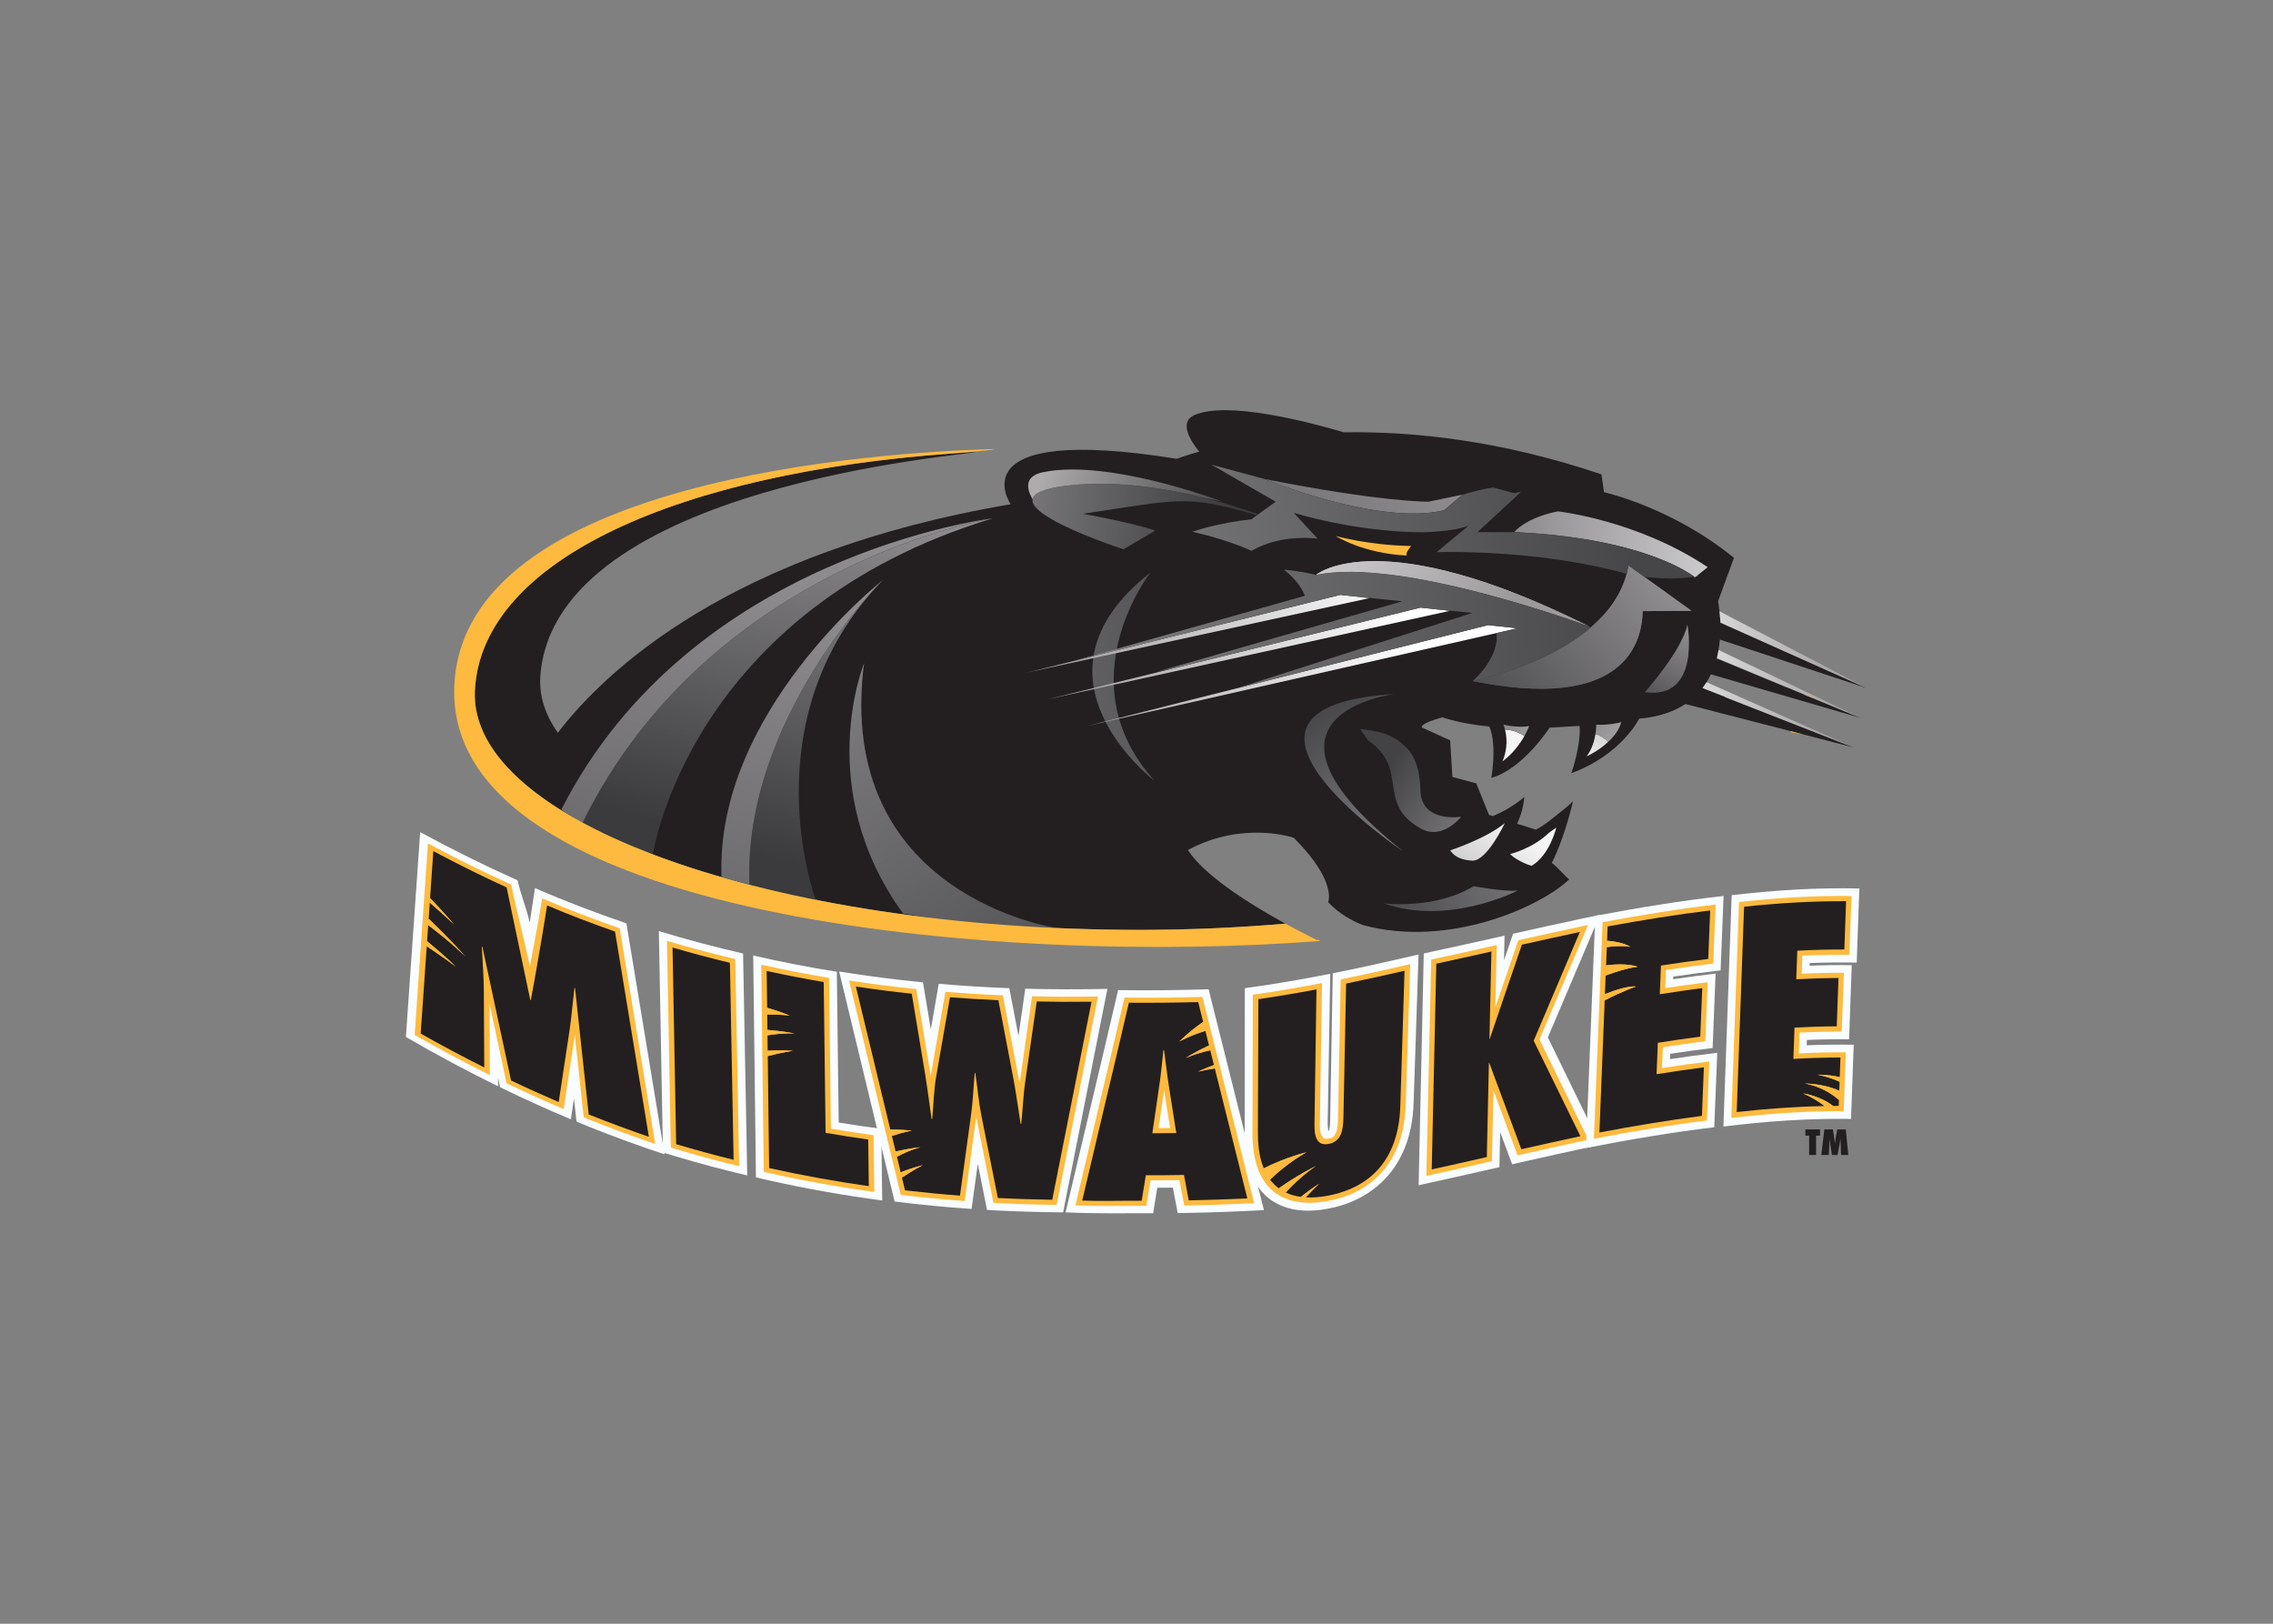<?xml version="1.0" encoding="UTF-8"?> <svg xmlns="http://www.w3.org/2000/svg" xmlns:xlink="http://www.w3.org/1999/xlink" clip-rule="evenodd" fill-rule="evenodd" stroke-linejoin="round" stroke-miterlimit="1.414" viewBox="0 0 560 400"><rect x="0" y="0" width="560" height="400" fill="#808080" stroke="none"/><linearGradient id="a"><stop offset="0" stop-color="#8d8b8d"></stop><stop offset="1" stop-color="#3b3b3d"></stop></linearGradient><linearGradient id="b" gradientTransform="matrix(297.781 -29.593 -29.593 -297.781 43.862 95.514)" gradientUnits="userSpaceOnUse" x1="0" x2="1" xlink:href="#a" y1="0" y2="0"></linearGradient><linearGradient id="c" gradientTransform="matrix(-110.932 65.78 65.78 110.932 376.496 27.072)" gradientUnits="userSpaceOnUse" x1="0" x2="1" xlink:href="#a" y1="0" y2="0"></linearGradient><linearGradient id="d"><stop offset="0" stop-color="#d7d6d7"></stop><stop offset="1" stop-color="#9c999b"></stop></linearGradient><linearGradient id="e" gradientTransform="matrix(80.972 66.095 66.095 -80.972 248.232 19.73)" gradientUnits="userSpaceOnUse" x1="0" x2="1" xlink:href="#d" y1="0" y2="0"></linearGradient><linearGradient id="f" gradientTransform="matrix(-14.272 25.399 25.399 14.272 348.59 60.665)" gradientUnits="userSpaceOnUse" x1="0" x2="1" xlink:href="#a" y1="0" y2="0"></linearGradient><linearGradient id="g" gradientTransform="matrix(-45.522 -32.691 -32.691 45.522 314.193 130.562)" gradientUnits="userSpaceOnUse" x1="0" x2="1" y1="0" y2="0"><stop offset="0" stop-color="#b2b0b1"></stop><stop offset="1" stop-color="#434244"></stop></linearGradient><linearGradient id="h"><stop offset="0" stop-color="#f5f5f6"></stop><stop offset=".6" stop-color="#6f6d6f"></stop><stop offset="1" stop-color="#363538"></stop></linearGradient><linearGradient id="i" gradientTransform="matrix(-64.962 81.59 81.59 64.962 309.189 118.996)" gradientUnits="userSpaceOnUse" x1="0" x2="1" xlink:href="#h" y1="0" y2="0"></linearGradient><linearGradient id="j" gradientTransform="matrix(-64.393 79.735 79.735 64.393 298.315 110.242)" gradientUnits="userSpaceOnUse" x1="0" x2="1" xlink:href="#h" y1="0" y2="0"></linearGradient><linearGradient id="k" gradientTransform="matrix(-32.591 -60.166 -60.166 32.591 277.454 133.162)" gradientUnits="userSpaceOnUse" x1="0" x2="1" xlink:href="#a" y1="0" y2="0"></linearGradient><linearGradient id="l" gradientTransform="matrix(38.765 0 0 -38.765 358.904 75.504)" gradientUnits="userSpaceOnUse" x1="0" x2="1" xlink:href="#d" y1="0" y2="0"></linearGradient><linearGradient id="m" gradientTransform="matrix(39.02 0 0 -39.02 355.972 83.571)" gradientUnits="userSpaceOnUse" x1="0" x2="1" xlink:href="#d" y1="0" y2="0"></linearGradient><linearGradient id="n" gradientTransform="matrix(-26.281 95.585 95.585 26.281 129.532 28.109)" gradientUnits="userSpaceOnUse" x1="0" x2="1" xlink:href="#a" y1="0" y2="0"></linearGradient><linearGradient id="o" gradientTransform="matrix(93.65 166.773 166.773 -93.65 111.537 36.666)" gradientUnits="userSpaceOnUse" x1="0" x2="1" xlink:href="#a" y1="0" y2="0"></linearGradient><linearGradient id="p" gradientTransform="matrix(-27.625 95.718 95.718 27.625 119.716 23.708)" gradientUnits="userSpaceOnUse" x1="0" x2="1" xlink:href="#a" y1="0" y2="0"></linearGradient><linearGradient id="q" gradientTransform="matrix(-73.718 206.726 206.726 73.718 110.437 48.633)" gradientUnits="userSpaceOnUse" x1="0" x2="1" xlink:href="#a" y1="0" y2="0"></linearGradient><linearGradient id="r" gradientTransform="matrix(-83.124 -10.877 -10.877 83.124 365.504 41.792)" gradientUnits="userSpaceOnUse" x1="0" x2="1" y1="0" y2="0"><stop offset="0" stop-color="#d7d6d7"></stop><stop offset="1" stop-color="#767376"></stop></linearGradient><linearGradient id="s" gradientTransform="matrix(54.469 30.135 30.135 -54.469 245.3 28.617)" gradientUnits="userSpaceOnUse" x1="0" x2="1" xlink:href="#d" y1="0" y2="0"></linearGradient><linearGradient id="t"><stop offset="0" stop-color="#dfdede"></stop><stop offset="1" stop-color="#464547"></stop></linearGradient><linearGradient id="u" gradientTransform="matrix(474.841 -40.788 -40.788 -474.841 -123.128 75.996)" gradientUnits="userSpaceOnUse" x1="0" x2="1" xlink:href="#t" y1="0" y2="0"></linearGradient><linearGradient id="v" gradientTransform="matrix(75.075 8.736 8.736 -75.075 150.042 24.2)" gradientUnits="userSpaceOnUse" x1="0" x2="1" xlink:href="#a" y1="0" y2="0"></linearGradient><linearGradient id="w" gradientTransform="matrix(57.416 13.523 13.523 -57.416 174.225 15.648)" gradientUnits="userSpaceOnUse" x1="0" x2="1" y1="0" y2="0"><stop offset="0" stop-color="#adabac"></stop><stop offset="1" stop-color="#3b3b3d"></stop></linearGradient><linearGradient id="x" gradientTransform="matrix(190.441 -36.088 -36.088 -190.441 80.834 93.586)" gradientUnits="userSpaceOnUse" x1="0" x2="1" xlink:href="#a" y1="0" y2="0"></linearGradient><linearGradient id="y" gradientTransform="matrix(-73.876 16.991 16.991 73.876 327.147 124.541)" gradientUnits="userSpaceOnUse" x1="0" x2="1" xlink:href="#a" y1="0" y2="0"></linearGradient><linearGradient id="z" gradientTransform="matrix(-194.851 -10.314 -10.314 194.851 289.277 25.767)" gradientUnits="userSpaceOnUse" x1="0" x2="1" xlink:href="#a" y1="0" y2="0"></linearGradient><linearGradient id="A" gradientTransform="matrix(-70.93 206.664 206.664 70.93 120.592 54.497)" gradientUnits="userSpaceOnUse" x1="0" x2="1" xlink:href="#a" y1="0" y2="0"></linearGradient><linearGradient id="B"><stop offset="0" stop-color="#fff"></stop><stop offset="1" stop-color="#9c999b"></stop></linearGradient><linearGradient id="C" gradientTransform="matrix(-97.766 24.3 24.3 97.766 270.216 47.656)" gradientUnits="userSpaceOnUse" x1="0" x2="1" xlink:href="#B" y1="0" y2="0"></linearGradient><linearGradient id="D" gradientTransform="matrix(-97.717 24.289 24.289 97.717 272.663 55.475)" gradientUnits="userSpaceOnUse" x1="0" x2="1" xlink:href="#B" y1="0" y2="0"></linearGradient><linearGradient id="E" gradientTransform="matrix(-97.624 24.265 24.265 97.624 274.617 65.731)" gradientUnits="userSpaceOnUse" x1="0" x2="1" xlink:href="#B" y1="0" y2="0"></linearGradient><linearGradient id="F" gradientTransform="matrix(28.502 -67.032 -67.032 -28.502 303.443 89.184)" gradientUnits="userSpaceOnUse" x1="0" x2="1" xlink:href="#h" y1="0" y2="0"></linearGradient><linearGradient id="G" gradientTransform="matrix(-57.179 -36.66 -36.66 57.179 328.368 103.969)" gradientUnits="userSpaceOnUse" x1="0" x2="1" xlink:href="#h" y1="0" y2="0"></linearGradient><linearGradient id="H" gradientTransform="matrix(-70.04 -56.197 -56.197 70.04 357.193 110.81)" gradientUnits="userSpaceOnUse" x1="0" x2="1" xlink:href="#h" y1="0" y2="0"></linearGradient><linearGradient id="I" gradientTransform="matrix(28.622 -67.316 -67.316 -28.622 322.745 98.472)" gradientUnits="userSpaceOnUse" x1="0" x2="1" xlink:href="#h" y1="0" y2="0"></linearGradient><linearGradient id="J" gradientTransform="matrix(3.207 -.277 -.277 -3.207 351.821 46.678)" gradientUnits="userSpaceOnUse" x1="0" x2="1" xlink:href="#t" y1="0" y2="0"></linearGradient><linearGradient id="K" gradientTransform="matrix(-56.809 48.075 48.075 56.809 339.391 44.848)" gradientUnits="userSpaceOnUse" x1="0" x2="1" xlink:href="#a" y1="0" y2="0"></linearGradient><linearGradient id="L" gradientTransform="matrix(414.22 -35.257 -35.257 -414.22 -78.176 61.886)" gradientUnits="userSpaceOnUse" x1="0" x2="1" xlink:href="#t" y1="0" y2="0"></linearGradient><linearGradient id="M" gradientTransform="matrix(415.519 -32.112 -32.112 -415.519 -78.176 83.066)" gradientUnits="userSpaceOnUse" x1="0" x2="1" xlink:href="#t" y1="0" y2="0"></linearGradient><linearGradient id="N" gradientTransform="matrix(39.432 0 0 -39.432 358.171 65.731)" gradientUnits="userSpaceOnUse" x1="0" x2="1" xlink:href="#d" y1="0" y2="0"></linearGradient><g transform="matrix(.903 0 0 .903 99.677 100.592)"><path d="m378.271 88.09 17.035 4.404-35.002-13.707v-.069l-6.169-2.424c.915-1.188 1.666-2.441 2.282-3.73l40.866 11.907-15.322-6.316.006-.055-4.988-2.072v.071l-19.013-7.843c.47-1.758.743-3.511.891-5.175l40.06 13.237-39.88-17.842-.273-3.103c-.188-1.682-.407-2.712-.407-2.712l4.339-11.877c-17.082-13.909-35.448-17.895-35.448-17.895l-.702-4.871c-27.301-9.249-51.296-11.782-70.277-11.478-9.937-2.932-31.884-8.614-40.773-4.707-4.268 1.87-1.179 6.903 1.299 9.992-3.971 1.102-6.099 1.94-6.099 1.94-60.481-9.681-45.336 12.399-45.336 12.399-76.672 13.018-110.713 45.595-123.551 62.341-3.479-4.934-5.168-10.133-4.769-15.533 3.909-52.149 117.569-60.225 118.835-61.076-77.282 4.355-134.736 28.066-136.691 65-1.917 36.064 81.191 65.39 181.342 65.39 13.689 0 27.002-.603 39.8-1.704-18.802-10.296-24.462-16.832-26.621-20.076 15.044-8.147 28.881-3.355 28.881-3.355 4.745 4.738 7.194 8.483 8.435 11.282 1.877 4.222.971 6.27.971 6.27 2.79 3.065 6.325 5.019 9.39 6.238 23.852 6.505 49.105-5.332 56.43-12.508-.297.288-3.415-3.572-4.823-4.401 1.884-3.668 4.253-10.164 5.794-16.881 0 0-1.142 1.243-3.059 2.691-2.039 1.556-4.073 3.51-7.052 5.097l-5.119-1.611c1.008-2.258 1.751-4.729 1.93-7.294 0 0-3.3 3.01-8.536 5.199l-1.095-.336-3.457-8.592-6.527-1.751-.594-9.968-7.701-3.52c-.603-1.172 5.629-2.774 5.629-2.774 5.199 1.843 12.743 2.508 12.743 2.508 2.189 4.964.547 14.02.547 14.02 8.701-2.465 15.895-13.698 15.895-13.698l8.193-.486c.445 5.168-2.236 12.894-2.236 12.894 13.636-5.02 18.513-14.879 18.513-14.879 5.379-.461 9.477-1.93 12.595-3.987l23.416 6.028z" fill="#231f20" fill-rule="nonzero"></path><path d="m338.42 77.419c15.371 2.166 11.579-18.418 11.579-18.418-1.438 7.083-11.579 18.418-11.579 18.418z" fill="url(#b)"></path><path d="m291.395 74.394c40.709 8.216 46.198-9.631 46.4-19.07l13.324-.084-17.193-12.368c-4.034 24.189-42.531 31.522-42.531 31.522z" fill="url(#c)"></path><path d="m248.654 45.451c23.385-5.042 74.441 14.013 74.496 14.033-28.417-14.206-46.931-17.794-58.4-17.794-11.743 0-16.096 3.761-16.096 3.761z" fill="url(#e)"></path><path d="m338.42 77.419c15.371 2.166 11.579-18.418 11.579-18.418-1.438 7.083-11.579 18.418-11.579 18.418z" fill="url(#f)"></path><path d="m262.906 90.632c11.414 7.81 1.931 17.122 14.432 24.048 5.855 3.238 10.937-3.267 10.937-3.267s-10.977 1.822-11.132-7.311c-.164-9.155-4.067-11.71-4.067-11.71-3.244-3.557-7.568-4.41-12.39-4.911z" fill="url(#g)"></path><path d="m307.482 124.812h.003c4.897-2.892 6.668-10.13 6.73-10.411h-.002l-1.888 1.296c-4.528 4.432-10.711 5.902-10.711 5.902 2.108 2.085 5.755 3.177 5.868 3.213z" fill="url(#i)"></path><path d="m285.305 120.568s1.195 2.651 6.05 2.821c3.95.149 8.812-10.21 8.812-10.21-5.255 4.293-14.862 7.389-14.862 7.389z" fill="url(#j)"></path><path d="m272.416 120.832c-46.972-37.385-2.38-42.896-2.38-42.896-56.342 3.528 1.985 42.628 2.38 42.896z" fill="url(#k)"></path><path d="m358.913 57.13.117 1.346-.117-1.352z" fill="#fdba3e" fill-rule="nonzero"></path><path d="m358.084 68.147 39.193 16.324-38.757-18.545z" fill="url(#l)"></path><path d="m354.135 76.294 6.169 2.415v.071l35 13.705-15.706-6.959-1.148-.507-23.212-10.305z" fill="url(#m)"></path><path d="m354.824 75.332-.384.547z" fill="#fdba3e" fill-rule="nonzero"></path><path d="m112.212 134.195h.007s-18.514-49.201 18.155-87.259c0 0-38.145 38.021-36.27 83.146 10.059 2.67 17.867 4.069 18.108 4.113z" fill="url(#n)"></path><path d="m136.018 137.83c16.878 2.861 31.412 3.869 41.56 3.863 0 0-60.371-8.883-52.209-72.185 0 0-14.072 34.337 10.649 68.322z" fill="url(#o)"></path><path d="m48.573 113.031c8.92 4.871 19.192 8.499 19.192 8.499s9.961-66.447 92.708-91.519c0 0-77.275 12.595-111.9 83.02z" fill="url(#p)"></path><path d="m42.762 109.465c6.513 5.106 23.923 11.806 23.923 11.806l.025-.133c-2.839-1.047-10.93-4.158-18.137-8.107 34.605-70.385 111.81-83.004 111.898-83.02-.097.012-82.319 9.853-117.709 79.454z" fill="url(#q)"></path><path d="m302.762 33.77c36.691 1.673 49.3 12.337 49.3 12.337l3.473-2.774c-19.271-12.901-40.905-15.23-40.905-15.23-9.038 1.844-11.868 5.667-11.868 5.667z" fill="url(#r)"></path><path d="m273.491 40.159c-.712-.439 1.141-2.613 1.141-2.613-11.475-.148-20.623-2.728-20.623-2.728s7.521 4.809 19.482 5.341z" fill="#fdba3e" fill-rule="nonzero"></path><path d="m248.654 45.451c23.383-5.039 74.426 14.006 74.496 14.033-28.417-14.206-46.931-17.794-58.4-17.794-11.743 0-16.096 3.761-16.096 3.761z" fill="url(#s)"></path><path d="m252.227 43.59c1.36-.499 3.149-1 5.416-1.368-1.853.266-3.696.712-5.416 1.368z" fill="url(#u)"></path><path d="m189.689 20.591h-.137-.136-.137c-2.777.013-5.572.152-8.339.483-27.082 3.12 11.118 16.042 15.198 17.381l8.687-5.115c-7.184-2.385-19.803-4.565-19.803-4.565 26.401-3.947 28.169-5.255 47.135.281l.625-.164s-21.186-8.301-43.093-8.301z" fill="url(#v)"></path><path d="m174.2 17.415c-5.416 1.125-4.352 4.824-2.867 7.388.281-1.617 3-2.971 9.607-3.729 13.299-1.547 27.34.859 37.457 3.392 1.516.306 3.069.619 4.69.971-.295-.106-23.075-8.74-40.864-8.749-2.839 0-5.552.228-8.023.727z" fill="url(#w)"></path><path d="m204.575 101.569c-24.314-27.082-1.095-56.752-1.095-56.752-36.252 28.396 1.095 56.752 1.095 56.752z" fill="url(#x)"></path><path d="m267.175 135.046c17.614 6.279 36.573-3.501 36.573-3.501-3.495.39-12.056-1.173-12.056-1.173-10.899 6.474-24.517 4.674-24.517 4.674z" fill="url(#y)"></path><path d="m283.585 27.822 5.058-4.284-9.335 1.937s-13.017.102-44.742-6.214c.071.028 31.144 12.831 49.019 8.561z" fill="url(#z)"></path><path d="m248.998 144.89.133.282c-3.223-1.611-6.146-3.143-8.812-4.59-12.807 1.095-26.113 1.696-39.802 1.696-100.142 0-183.25-29.325-181.333-65.382 1.906-35.932 56.359-59.349 130.492-64.61 4.331-.405 10.851-.828 11.249-1.181-31.943.876-144.939 8.202-147.354 64.601-2.706 63.46 149.404 76.447 236.302 69.59z" fill="#fdba3e" fill-rule="nonzero"></path><path d="m86.473 127.886c2.496.718 5.036 1.414 7.631 2.078-1.807-45.078 36.27-83.028 36.27-83.028s-45.667 35.893-43.901 80.95z" fill="url(#A)"></path><path d="m169.73 72.103 93.582-20.342-8.02-.869z" fill="url(#C)"></path><path d="m175.43 79.381 109.773-24.141-8.022-.875z" fill="url(#D)"></path><path d="m186.179 86.661 117.452-26.661-8.03-.859z" fill="url(#E)"></path><path d="m299.544 96.299c.109-.073 3.433-2.325 5.979-6.895-2.096-1.469-4.261-1.735-5.294-1.766.445 1.742.884 4.993-.685 8.661z" fill="url(#F)"></path><path d="m299.799 86.302v.002c.013.029.219.508.43 1.334 1.033.031 3.198.297 5.294 1.766.468-.851.913-1.766 1.312-2.759 0 0-2.344.656-7.036-.343z" fill="url(#G)"></path><path d="m331.971 85.637v-.007l-.002-.002c-.167.047-3.282.844-6.861.674 0 0 .03 1.055-.189 2.533.829.281 2.314.937 3.47 2.156 1.55-1.445 2.964-3.244 3.582-5.354z" fill="url(#H)"></path><path d="m322.51 94.947h.002c.096-.044 3.192-1.447 5.877-3.956-1.156-1.219-2.641-1.875-3.47-2.156-.281 1.742-.907 4.08-2.409 6.112z" fill="url(#I)"></path><path d="m352.462 45.795.392-.078-.127-.148z" fill="url(#J)"></path><path d="m291.395 74.394c40.709 8.216 46.198-9.631 46.4-19.07l13.324-.084-17.193-12.368c-4.034 24.189-42.531 31.522-42.531 31.522z" fill="url(#K)"></path><path d="m237.669 25.475-6.183 4.457-.315.305c-9.795 1.126-15.464 3.214-15.464 3.214l-.78.202c4.636 1.072 10.624 2.752 16.135 5.207 3.996-2.26 9.842-4.073 18.038-3.337l-6.514-7.03s16.371 5.177 34.792 5.317c0 0 8.419-.04 12.914-1.798l-8.708 7.223s26.995-1.008 51.849 5.91c.195-.733.36-1.491.493-2.273l4.339 3.111c3.878.437 9.028.711 13.549-.071-1.917-1.454-15.293-10.602-49.052-12.142h-10.022l11.884-10.992-1.971.368s-2.001-.594-5.598-1.525c-2.752.266-5.418 1.119-8.443 1.939l-5.027 4.262c-17.895 4.275-49.021-8.561-49.021-8.561l-14.407-3.885z" fill="url(#L)"></path><path d="m245.636 51.142-62.764 17.692.468-.1 71.952-17.842 7.896.86.164-.031 8.842.93-67.103 19.279 6.598-1.469 65.492-16.096 4.88.529.031-.006 9.201.937-64.131 20.524 68.439-17.208 8.03.859-5.692 1.299c.765 6.935-6.544 13.095-6.544 13.095s19.56-3.721 32.256-14.635l-.498-.275s-51.1-19.077-74.499-14.033c0 0-3.652-1.002-8.734-1.438 2.611 2.048 4.652 4.417 5.716 7.129z" fill="url(#M)"></path><path d="m381.967 78.1-.006.062 2.125.875.009-.053z" fill="#fdba3e" fill-rule="nonzero"></path><path d="m358.764 55.373.273 3.103 39.873 17.842z" fill="url(#N)"></path><g fill-rule="nonzero"><path d="m381.686 88.974-3.408-.884-.156.235z" fill="#fdba3e"></path><path d="m74.098 200.742c-.336-17.88-.664-35.76-.992-53.647 5.23 1.523 10.444 2.923 15.659 4.174.337 17.913.665 35.824 1.009 53.735-5.215-1.283-10.445-2.706-15.676-4.262z" fill="#231f20"></path><path d="m86.059 200.687c-.297-15.644-.585-31.295-.882-46.932-2.777-.703-5.56-1.445-8.35-2.221.29 15.622.587 31.25.875 46.885 2.792.798 5.574 1.55 8.357 2.268zm-11.89 3.441c-.024-1.126-.048-2.26-.071-3.386 1.228.368 2.447.72 3.666 1.079-1.219-.359-2.438-.711-3.666-1.079.023 1.126.047 2.26.071 3.386-1.227-.361-2.448-.735-3.674-1.11-.377-20.132-.745-40.272-1.119-60.404 7.686 2.338 15.34 4.364 22.977 6.115.377 20.178.758 40.365 1.135 60.543-6.427-1.509-12.861-3.213-19.319-5.144z" fill="#f9fdff"></path><path d="m74.098 200.742c-.336-17.88-.664-35.76-.992-53.647 5.23 1.523 10.444 2.923 15.659 4.174.337 17.913.665 35.824 1.009 53.735-5.215-1.283-10.445-2.706-15.676-4.262z" fill="#fdba3e"></path><path d="m75.568 199.804c4.237 1.235 8.468 2.385 12.696 3.433-.319-16.973-.64-33.962-.962-50.951-4.221-1.04-8.45-2.159-12.681-3.378.313 16.965.626 33.932.947 50.896zm-1.447 2.323-.023-1.385 1.494.445-1.494-.445.023 1.385-1.485-.454c-.353-18.802-.703-37.591-1.048-56.399 6.232 1.853 12.448 3.501 18.64 4.955.35 18.842.711 37.684 1.061 56.519-5.713-1.377-11.429-2.91-17.168-4.621z" fill="#fdba3e"></path><path d="m74.098 200.742c-.336-17.88-.664-35.76-.992-53.647 5.23 1.523 10.444 2.923 15.659 4.174.337 17.913.665 35.824 1.009 53.735-5.215-1.283-10.445-2.706-15.676-4.262z" fill="#231f20"></path><path d="m99.467 207.247c-.217-17.918-.445-35.838-.663-53.765 5.199 1.142 10.381 2.135 15.558 3.034.164 13.705.337 27.416.507 41.123 3.869.672 7.757 1.29 11.626 1.837.056 4.238.102 8.482.164 12.719-9.037-1.281-18.099-2.916-27.192-4.948z" fill="#231f20"></path><path d="m122.994 208.255c-.025-1.97-.049-3.941-.071-5.911-3.879-.585-7.757-1.234-11.651-1.961-.164-13.705-.334-27.41-.507-41.117-2.759-.507-5.527-1.03-8.295-1.617.195 15.668.392 31.327.587 46.996 6.66 1.407 13.306 2.61 19.937 3.61zm-23.487 2.384c-.016-1.125-.031-2.258-.047-3.392 1.219.265 2.425.531 3.644.797-1.219-.266-2.425-.532-3.644-.797.016 1.134.031 2.267.047 3.392-1.213-.266-2.425-.547-3.644-.835-.25-20.172-.5-40.35-.742-60.528 7.624 1.751 15.229 3.22 22.813 4.433.173 13.713.337 27.427.508 41.138 3.878.634 7.756 1.197 11.626 1.704.077 6.514.157 13.027.244 19.547-10.235-1.354-20.5-3.143-30.805-5.459z" fill="#f9fdff"></path><path d="m99.467 207.247c-.217-17.918-.445-35.838-.663-53.765 5.199 1.142 10.381 2.135 15.558 3.034.164 13.705.337 27.416.507 41.123 3.869.672 7.757 1.29 11.626 1.837.056 4.238.102 8.482.164 12.719-9.037-1.281-18.099-2.916-27.192-4.948z" fill="#fdba3e"></path><path d="m125.165 210.593c-.037-3.316-.077-6.637-.124-9.944-3.869-.563-7.747-1.188-11.632-1.884-.167-13.713-.346-27.418-.517-41.123-4.19-.736-8.39-1.549-12.587-2.449.21 16.998.421 34.003.625 50.998 8.106 1.776 16.184 3.238 24.235 4.402zm-25.68-1.961-.018-1.385 1.487.327-1.487-.327.018 1.385-1.487-.328c-.227-18.851-.462-37.693-.696-56.526 6.185 1.376 12.353 2.58 18.513 3.595.173 13.707.344 27.418.508 41.132 3.887.656 7.763 1.259 11.626 1.781.071 5.169.142 10.33.204 15.498-9.53-1.308-19.083-3.012-28.668-5.152z" fill="#fdba3e"></path><path d="m114.863 197.646c-.173-13.714-.337-27.425-.51-41.13-5.175-.893-10.359-1.892-15.558-3.027.047 3.346.087 6.693.127 10.039 3.681 1.086 6.214 2.159 6.214 2.159s-2.611-.384-6.192-.321c.015 1.398.031 2.798.055 4.19 4.293.353 7.489 1 7.489 1s-3.143-.249-7.473.494c.015 1.392.04 2.799.046 4.197 3.925-.226 6.848.025 6.848.025s-3.04.452-6.823 1.445c.124 10.187.25 20.359.374 30.538 9.093 2.026 18.162 3.659 27.193 4.94-.056-4.237-.102-8.481-.158-12.719-3.869-.547-7.747-1.156-11.632-1.83z" fill="#231f20"></path><path d="m106.488 170.556s-3.196-.647-7.489-1l.016 1.494c4.339-.743 7.473-.494 7.473-.494z" fill="#fdba3e"></path><path d="m105.136 165.693c0-.006-2.533-1.085-6.214-2.165l.022 1.838c3.581-.063 6.192.321 6.192.327z" fill="#fdba3e"></path><path d="m99.07 175.241.016 1.469c3.783-.986 6.823-1.447 6.823-1.447s-2.923-.242-6.839-.022z" fill="#fdba3e"></path><path d="m161.865 215.424c-1.478-7.371-2.947-14.753-4.426-22.133-.884-4.417-1.156-8.233-1.735-11.985l-.148-.006c-.337 3.689-.43 7.481-1.055 11.805-.995 7.222-1.979 14.447-2.972 21.672-4.989-.383-9.984-.862-14.988-1.447-4.463-18.467-8.935-36.997-13.414-55.588 5.088.767 10.17 1.407 15.245 1.939 1.227 7.364 2.446 14.738 3.674 22.095.656 4.073 1.163 8.051 1.742 12.103l.157.015c.399-3.965.424-7.889 1.135-11.83 1.241-7.129 2.484-14.268 3.728-21.412 4.41.343 8.811.625 13.206.82 1.398 7.311 2.79 14.62 4.197 21.922.72 3.971 1.219 7.856 1.877 11.821h.149c.405-3.353.507-7.497 1.132-11.713 1.042-7.222 2.072-14.453 3.112-21.687 4.988.102 9.968.118 14.95.056-3.575 18.052-7.154 36.081-10.735 54.038-4.933-.077-9.876-.235-14.831-.485z" fill="#231f20"></path><path d="m173.724 212.43c3.127-15.666 6.263-31.374 9.39-47.111-2.503.007-4.996-.009-7.498-.04-.899 6.278-1.797 12.557-2.697 18.826-.587 3.972-.68 8.045-1.119 11.633-.124 1.002-.242 1.986-.359 2.979-2.134-.054-4.275-.131-6.411-.211-.164-.978-.328-1.955-.483-2.939-.665-4.051-1.166-7.905-1.869-11.734-1.212-6.365-2.433-12.73-3.643-19.108-2.393-.117-4.778-.275-7.163-.439-1.079 6.232-2.156 12.462-3.244 18.669-.649 3.613-.687 7.46-1.101 11.626-.102 1.002-.204 2.01-.306 3.01-2.19-.187-4.377-.397-6.567-.625-.148-1-.297-2.008-.439-3.017-.578-4.097-1.079-8.062-1.726-12.04-1.064-6.387-2.119-12.767-3.191-19.163-2.533-.297-5.073-.618-7.615-.962 3.909 16.207 7.81 32.352 11.712 48.465 2.994.328 5.982.61 8.967.869.86-6.263 1.713-12.517 2.573-18.773.601-4.104.696-7.785 1.039-11.617.093-1.024.189-2.032.275-3.056 2.188.148 4.377.288 6.558.405.148.993.306 1.986.454 2.972.603 3.94.869 7.662 1.713 11.828 1.281 6.427 2.571 12.86 3.854 19.281 2.97.117 5.933.21 8.896.272zm-11.812 6.411c-.016-1.141-.031-2.282-.047-3.417 1.179-.14 2.36-.288 3.533-.437-1.173.149-2.354.297-3.533.437.016 1.135.031 2.276.047 3.417-1.002-.055-2.002-.102-3.003-.164-.836-4.199-1.68-8.412-2.518-12.61-.569 4.111-1.126 8.216-1.689 12.344-6.989-.476-13.986-1.15-21.006-2.025-5.036-20.843-10.077-41.748-15.128-62.749 7.646 1.244 15.269 2.221 22.869 2.957.711 4.268 1.422 8.536 2.14 12.814.721-4.136 1.447-8.273 2.159-12.415 6.433.547 12.854.946 19.263 1.194.829 4.34 1.666 8.694 2.495 13.033l1.853-12.891c7.482.204 14.948.211 22.405.047-4.018 20.382-8.051 40.708-12.078 60.966-5.91-.04-11.83-.21-17.762-.501z" fill="#f9fdff"></path><path d="m161.865 215.424c-1.478-7.371-2.947-14.753-4.426-22.133-.884-4.417-1.156-8.233-1.735-11.985l-.148-.006c-.337 3.689-.43 7.481-1.055 11.805-.995 7.222-1.979 14.447-2.972 21.672-4.989-.383-9.984-.862-14.988-1.447-4.463-18.467-8.935-36.997-13.414-55.588 5.088.767 10.17 1.407 15.245 1.939 1.227 7.364 2.446 14.738 3.674 22.095.656 4.073 1.163 8.051 1.742 12.103l.157.015c.399-3.965.424-7.889 1.135-11.83 1.241-7.129 2.484-14.268 3.728-21.412 4.41.343 8.811.625 13.206.82 1.398 7.311 2.79 14.62 4.197 21.922.72 3.971 1.219 7.856 1.877 11.821h.149c.405-3.353.507-7.497 1.132-11.713 1.042-7.222 2.072-14.453 3.112-21.687 4.988.102 9.968.118 14.95.056-3.575 18.052-7.154 36.081-10.735 54.038-4.933-.077-9.876-.235-14.831-.485z" fill="#fdba3e"></path><path d="m175.483 214.496c3.393-17.03 6.795-34.096 10.188-51.218-3.971.031-7.943.024-11.916-.056-.984 6.85-1.962 13.69-2.939 20.531-.609 4.113-.711 8.226-1.135 11.681l-.148 1.213-1.281-.04-1.416-.056-.195-1.188c-.656-3.995-1.157-7.871-1.877-11.781-1.321-6.918-2.642-13.855-3.972-20.781-3.572-.173-7.153-.399-10.732-.664-1.182 6.77-2.363 13.54-3.542 20.304-.68 3.799-.711 7.692-1.126 11.734l-.117 1.235c-.924-.087-1.846-.18-2.768-.273l-.18-1.227c-.578-4.067-1.079-8.038-1.728-12.072-1.157-6.959-2.323-13.933-3.48-20.905-4.042-.439-8.091-.955-12.14-1.534 4.244 17.615 8.49 35.176 12.728 52.679 4.181.478 8.357.877 12.532 1.205.931-6.819 1.868-13.651 2.799-20.484.616-4.23.718-7.982 1.055-11.728l.109-1.25c.924.056 1.846.118 2.761.18l.186 1.212c.587 3.823.86 7.599 1.729 11.908 1.4 6.996 2.799 13.993 4.19 20.975 4.145.195 8.287.32 12.415.4zm-13.602 2.329-.016-1.401 1.438-.171-1.438.171.016 1.401-1.221-.071c-1.556-7.757-3.103-15.536-4.659-23.305l-.04-.189-.015.133c-1.048 7.624-2.088 15.245-3.127 22.869-5.809-.43-11.611-.978-17.435-1.673-4.698-19.445-9.405-38.943-14.119-58.505 6.13.931 12.251 1.722 18.35 2.347 1.296 7.77 2.586 15.527 3.885 23.299l.055.358.069-.392c1.305-7.497 2.619-15.01 3.933-22.531 5.231.429 10.452.751 15.666.97 1.479 7.701 2.948 15.409 4.42 23.095l.163.875.118-.844c1.086-7.615 2.181-15.238 3.276-22.869 6.003.149 12 .164 17.988.065-3.761 19.005-7.513 37.947-11.28 56.853-5.332-.064-10.68-.219-16.027-.485z" fill="#fdba3e"></path><path d="m172.481 161.815c-1.04 7.24-2.07 14.472-3.112 21.687-.625 4.216-.727 8.367-1.132 11.713h-.149c-.658-3.956-1.15-7.841-1.877-11.812-1.398-7.311-2.799-14.614-4.197-21.931-4.395-.189-8.796-.47-13.206-.814-1.244 7.148-2.487 14.283-3.728 21.415-.711 3.94-.736 7.865-1.135 11.828l-.157-.016c-.579-4.049-1.086-8.036-1.742-12.102-1.221-7.364-2.447-14.729-3.674-22.093-5.075-.541-10.157-1.181-15.245-1.948 3.133 13.033 6.269 26.042 9.403 39.004 3.457.009 5.895.315 5.895.315s-2.345.359-5.465 1.429c.337 1.416.68 2.839 1.026 4.247 3.86-.885 6.808-1.173 6.808-1.173s-2.806.656-6.458 2.611c.337 1.414.68 2.83 1.017 4.244 3.402-1.343 6.012-1.946 6.012-1.946s-2.557 1.305-5.668 3.377c.29 1.166.562 2.314.844 3.486 5.004.579 9.999 1.064 14.988 1.441.993-7.218 1.977-14.44 2.972-21.672.625-4.324.718-8.109 1.055-11.805l.148.006c.579 3.761.851 7.568 1.742 11.985 1.472 7.389 2.941 14.762 4.419 22.133 4.955.259 9.898.408 14.837.485 3.581-17.957 7.154-35.986 10.729-54.03-4.982.063-9.962.047-14.95-.064z" fill="#231f20"></path><path d="m140.794 201.555c0-.006-2.948.291-6.817 1.173l.352 1.438c3.65-1.955 6.465-2.617 6.465-2.611z" fill="#fdba3e"></path><path d="m138.425 197.052s-2.438-.306-5.895-.312l.43 1.75c3.12-1.079 5.465-1.438 5.465-1.438z" fill="#fdba3e"></path><path d="m135.353 208.412.344 1.432c3.111-2.066 5.66-3.378 5.66-3.378s-2.611.601-6.004 1.946z" fill="#fdba3e"></path><path d="m210.548 197.708c-.657-4.173-1.315-8.342-1.971-12.517-.538-3.353-.922-6.792-1.376-10.147h-.155c-.384 3.361-.674 6.803-1.206 10.172-.609 4.181-1.219 8.366-1.821 12.548 2.174-.007 4.348-.025 6.529-.056zm3.392 18.365c-.43-2.306-.866-4.627-1.296-6.934-3.464.071-6.937.086-10.407.078-.375 2.322-.751 4.629-1.126 6.943-5.323-.031-10.899.164-16.238-.04 4.175-17.818 8.583-36.01 12.743-53.968 6.31.047 12.619-.007 18.904-.173 4.472 17.898 8.944 35.745 13.408 53.556-5.315.257-10.647.43-15.988.538z" fill="#231f20"></path><path d="m199.852 201.165c.807-5.505 1.611-11.001 2.409-16.504.508-3.213.805-6.615 1.188-10.032.109-.993.219-1.986.328-2.979 2.196-.006 4.395-.03 6.582-.053.142 1.015.282 2.024.423 3.041.47 3.408.845 6.817 1.368 10.086.658 4.166 1.314 8.332 1.97 12.501-1.188.171-2.385.328-3.572.492-.032-1.142-.056-2.276-.087-3.409.031 1.133.055 2.267.087 3.409 1.187-.164 2.384-.321 3.572-.492.204 1.274.399 2.549.603 3.823-4.949.108-9.906.148-14.871.117zm25.55 11.156c-3.909-15.581-7.809-31.203-11.719-46.863-4.379.087-8.756.133-13.126.118-3.637 15.715-7.522 31.68-11.149 47.293 2.783.086 5.801-.164 8.585-.142.374-2.298.749-4.621 1.117-6.934 5.527.055 11.038 0 16.544-.125.436 2.314.866 4.621 1.305 6.926 2.814-.069 5.629-.164 8.443-.273zm-11.375 7.161c-.025-1.142-.055-2.267-.087-3.409 1.188-.195 2.378-.399 3.557-.6-1.179.201-2.369.405-3.557.6.032 1.142.062 2.267.087 3.409-1.033.031-2.064.046-3.096.062-.43-2.314-.869-4.634-1.306-6.941-1.422.015-2.845.031-4.268.031-.377 2.322-.751 4.636-1.119 6.943-7.865.007-15.987.14-23.892-.235 4.707-20.014 9.64-40.436 14.332-60.629 8.248.117 16.479.03 24.688-.227 5.035 20.132 10.07 40.215 15.098 60.247-6.803.365-13.611.625-20.437.749z" fill="#f9fdff"></path><path d="m210.548 197.708c-.657-4.173-1.315-8.342-1.971-12.517-.538-3.353-.922-6.792-1.376-10.147h-.155c-.384 3.361-.674 6.803-1.206 10.172-.609 4.181-1.219 8.366-1.821 12.548 2.174-.007 4.348-.025 6.529-.056zm3.392 18.365c-.43-2.306-.866-4.627-1.296-6.934-3.464.071-6.937.086-10.407.078-.375 2.322-.751 4.629-1.126 6.943-5.323-.031-10.899.164-16.238-.04 4.175-17.818 8.583-36.01 12.743-53.968 6.31.047 12.619-.007 18.904-.173 4.472 17.898 8.944 35.745 13.408 53.556-5.315.257-10.647.43-15.988.538z" fill="#fdba3e"></path><path d="m205.707 196.356c1.049 0 2.097 0 3.136-.006-.538-3.442-1.086-6.897-1.626-10.337-.508 3.44-1.009 6.904-1.51 10.343zm-3.393 2.799c.69-4.722 1.386-9.445 2.066-14.159.523-3.306.82-6.73 1.194-10.117l.142-1.212c.922-.015 1.846-.022 2.768-.022l.171 1.234c.463 3.387.844 6.811 1.385 10.126.656 4.175 1.305 8.342 1.97 12.501l-1.462.202-.038-1.383.038 1.383 1.462-.202.242 1.578c-3.307.04-6.622.071-9.938.071zm25.777 15.074c-4.244-16.902-8.482-33.845-12.728-50.827-5.511.133-11.03.188-16.55.157-3.949 17.029-8.138 34.313-12.096 51.233 4.302.164 8.836-.064 13.129-.033.365-2.298.742-4.618 1.126-6.934 4.299.024 8.598-.007 12.898-.102.43 2.316.868 4.636 1.298 6.936 4.315-.095 8.623-.235 12.923-.43zm-45.064 3.212c4.395-18.716 9.015-37.83 13.392-56.696 7.101.086 14.184.015 21.267-.18 4.698 18.802 9.396 37.557 14.097 56.275-5.926.288-11.861.508-17.803.618l-.04-1.385 1.454-.25-1.454.25.04 1.385-1.267.032c-.437-2.316-.86-4.621-1.306-6.944-2.626.04-5.261.071-7.896.071-.374 2.314-.751 4.621-1.126 6.941-6.362-.015-12.969.157-19.358-.117z" fill="#fdba3e"></path><path d="m204.019 197.764c.611-4.182 1.221-8.358 1.821-12.54.532-3.377.829-6.819 1.206-10.18h.155c.454 3.355.844 6.794 1.376 10.156.656 4.166 1.314 8.335 1.971 12.508-2.175.031-4.355.049-6.529.056zm16.802-18.607c-.336-1.346-.673-2.682-1.008-4.034-4.199.929-6.739 2.141-6.739 2.141s2.571-1.68 6.409-3.471c-.328-1.32-.663-2.641-1-3.971-4.252 1.312-7.098 2.917-7.098 2.917s2.524-2.62 6.496-5.357c-.452-1.797-.907-3.603-1.352-5.403-6.294.166-12.603.22-18.913.173-4.16 17.958-8.568 36.15-12.736 53.977 5.341.195 10.914.006 16.231.038.375-2.314.758-4.628 1.126-6.95 3.47.008 6.943-.007 10.407-.078.437 2.307.866 4.628 1.305 6.934 5.332-.108 10.664-.281 15.981-.538-2.947-11.799-5.91-23.627-8.882-35.472-2.737.454-4.575.884-4.575.884s1.689-.829 4.348-1.79z" fill="#231f20"></path><path d="m219.813 175.13-.33-1.337c-3.838 1.798-6.418 3.471-6.418 3.471s2.549-1.212 6.748-2.134z" fill="#fdba3e"></path><path d="m211.385 172.739s2.837-1.605 7.098-2.917c-.203-.813-.407-1.626-.602-2.44-3.978 2.737-6.496 5.357-6.496 5.357z" fill="#fdba3e"></path><path d="m216.473 180.947s1.838-.43 4.575-.875l-.227-.915c-2.666.968-4.348 1.79-4.348 1.79z" fill="#fdba3e"></path><path d="m50.237 192.635c-1.243-11.493-2.487-22.986-3.736-34.485l-.149-.062c-.445 3.65-.727 7.355-1.243 10.967-1.017 6.755-2.041 13.479-3.058 20.194-4.315-1.853-8.646-3.807-12.994-5.88-2.602-12.139-5.214-24.298-7.825-36.477l-.157-.063c.188 3.947.525 7.903.547 11.773.049 7.076.087 14.137.117 21.204-5.753-2.886-11.539-5.957-17.339-9.241 1.157-16.535 2.299-33.125 3.44-49.762 6.699 3.564 13.368 6.848 20.007 9.897 2.141 10.241 4.291 20.451 6.44 30.679l.149.07c.25-3.151 1.385-5.802 1.861-8.858.869-5.644.774-11.759 1.634-17.443 6.522 2.768 13.018 5.292 19.484 7.599 3.081 18.669 6.159 37.331 9.239 55.978-5.456-1.868-10.927-3.9-16.417-6.09z" fill="#231f20"></path><path d="m24.235 145.07c2.602 12.149 5.206 24.291 7.816 36.416 2.236 1.039 4.466 2.041 6.686 3.018.898-5.839 1.782-11.697 2.673-17.567.51-3.495.791-7.176 1.243-10.89.102-.876.211-1.76.313-2.644 2.291.946 4.574 1.861 6.857 2.737 1.243 11.501 2.486 22.986 3.729 34.485 2.948 1.142 5.887 2.23 8.819 3.276-2.689-16.316-5.379-32.633-8.067-48.957-4.348-1.603-7.75-2.846-12.111-4.643-.736 4.846-1.463 9.687-2.197 14.509-.454 2.901-.634 5.944-.884 9.133-.062.937-.14 1.861-.21 2.79-2.221-.962-5.395-2.407-7.624-3.424-2.15-10.234-4.293-20.469-6.449-30.716-4.457-2.096-8.929-4.308-13.417-6.64-.993 14.567-1.992 29.092-2.985 43.588 3.18 1.75 6.363 3.43 9.53 5.066-.032-6.021-.062-12.04-.087-18.06-.031-3.707-.359-7.63-.547-11.65-.056-1.101-.102-2.196-.156-3.291 2.361 1.188 4.714 2.338 7.068 3.464zm26.221 50.974c-.07-1.142-.148-2.276-.226-3.409 1.235.452 2.463.876 3.69 1.314-1.227-.438-2.455-.862-3.69-1.314.078 1.133.156 2.267.226 3.409-1.181-.486-2.368-.969-3.556-1.454-.229-2.103-.455-4.206-.681-6.31-.29 1.893-.572 3.784-.853 5.676-6.411-2.682-12.845-5.589-19.309-8.74-.189-.869-.368-1.729-.557-2.589 0 .767.009 1.556.016 2.332-8.333-4.083-16.714-8.555-25.158-13.464 1.305-18.553 2.611-37.182 3.894-55.885 8.927 4.856 17.785 9.226 26.589 13.158.78 3.707 2.518 7.858 3.291 11.555.486-3.149.962-6.292 1.445-9.443 8.688 3.776 16.358 6.668 24.95 9.625 3.461 21.013 6.925 42.005 10.398 63.005-6.795-2.243-13.612-4.729-20.469-7.466z" fill="#f9fdff"></path><path d="m50.237 192.635c-1.243-11.493-2.487-22.986-3.736-34.485l-.149-.062c-.445 3.65-.727 7.355-1.243 10.967-1.017 6.755-2.041 13.479-3.058 20.194-4.315-1.853-8.646-3.807-12.994-5.88-2.602-12.139-5.214-24.298-7.825-36.477l-.157-.063c.188 3.947.525 7.903.547 11.773.049 7.076.087 14.137.117 21.204-5.753-2.886-11.539-5.957-17.339-9.241 1.157-16.535 2.299-33.125 3.44-49.762 6.699 3.564 13.368 6.848 20.007 9.897 2.141 10.241 4.291 20.451 6.44 30.679l.149.07c.25-3.151 1.385-5.802 1.861-8.858.869-5.644.774-11.759 1.634-17.443 6.522 2.768 13.018 5.292 19.484 7.599 3.081 18.669 6.159 37.331 9.239 55.978-5.456-1.868-10.927-3.9-16.417-6.09z" fill="#fdba3e"></path><path d="m64.904 196.764c-2.923-17.7-5.84-35.401-8.763-53.117-5.598-2.032-10.265-3.761-15.91-6.13-.806 5.332-1.62 10.664-2.433 15.981-.468 2.994-.641 6.066-.882 9.232l-.096 1.135-2.289-1.042-1.469-.656c-2.152-10.218-4.302-20.452-6.442-30.693-5.756-2.658-11.533-5.521-17.326-8.568-1.08 15.792-2.166 31.545-3.26 47.244 4.738 2.651 9.46 5.159 14.165 7.544-.037-6.637-.068-13.275-.102-19.921-.031-3.808-.365-7.755-.554-11.726l-.062-1.345 1.5.742 1.47.712c2.613 12.164 5.215 24.316 7.827 36.449 3.48 1.642 6.95 3.205 10.421 4.714.971-6.365 1.939-12.737 2.901-19.123.516-3.558.798-7.263 1.234-10.946l.133-1.064c.962.384 1.924.767 2.886 1.15 1.243 11.493 2.486 22.986 3.729 34.477 4.457 1.76 8.896 3.417 13.322 4.951zm-14.589-2.752-.085-1.386 1.501.548-1.501-.548.085 1.386-1.439-.579c-.813-7.482-1.626-14.963-2.431-22.447-1.017 6.739-2.025 13.472-3.04 20.18-5.177-2.198-10.367-4.543-15.576-7.03-1.546-7.255-3.111-14.493-4.658-21.742.04 6.506.062 13.011.102 19.515-6.801-3.386-13.643-7.036-20.524-10.97 1.221-17.355 2.425-34.774 3.628-52.248 7.608 4.073 15.167 7.819 22.689 11.227 1.547 7.38 3.581 14.932 5.122 22.312.046-.272 2.431-12.539 3.353-18.545 7.404 3.161 13.806 5.583 21.14 8.147 3.238 19.624 6.473 39.239 9.711 58.848-5.997-2.026-12.018-4.246-18.077-6.668z" fill="#fdba3e"></path><path d="m57.415 142.747c-6.466-2.307-12.009-4.377-18.529-7.138-.86 5.669-3.801 22.791-4.45 25.84l-.149-.07c-2.149-10.228-4.299-20.438-6.449-30.679-6.63-3.049-13.299-6.34-19.998-9.906-.297 4.277-.594 8.554-.884 12.814 4.011 4.184 6.553 7.209 6.553 7.209s-2.635-2.518-6.631-5.981c-.109 1.478-.211 2.938-.312 4.41 5.777 5.496 9.999 10.272 9.999 10.272 0-.007-3.901-3.87-10.117-8.546-.102 1.472-.204 2.941-.306 4.41 4.605 3.768 7.781 6.873 7.781 6.873s-3.362-2.511-7.874-5.521c-.547 7.945-1.101 15.894-1.658 23.831 5.809 3.284 11.595 6.355 17.348 9.241-.037-7.067-.077-14.128-.117-21.204-.022-3.87-.366-7.832-.547-11.781l.157.071c2.611 12.179 5.215 24.338 7.825 36.477 4.34 2.073 8.679 4.027 12.994 5.88 1.017-6.715 2.034-13.439 3.049-20.194.525-3.612.807-7.308 1.243-10.967l.158.062c1.243 11.493 2.486 22.992 3.736 34.485 5.49 2.19 10.961 4.222 16.411 6.09-3.074-18.653-6.152-37.309-9.233-55.978z" fill="#231f20"></path><path d="m6.566 139.246-.118 1.735c6.223 4.667 10.117 8.53 10.123 8.537 0 0-4.228-4.776-10.005-10.272z" fill="#fdba3e"></path><path d="m6.956 133.608-.087 1.228c4.005 3.463 6.64 5.981 6.64 5.981s-2.542-3.025-6.553-7.209z" fill="#fdba3e"></path><path d="m6.142 145.382-.093 1.352c4.512 3.01 7.881 5.521 7.881 5.521s-3.183-3.105-7.788-6.873z" fill="#fdba3e"></path><path d="m272.811 153.427c-.382 12.313-.758 24.635-1.148 36.972-.22 6.755-2.159 21.047-19.844 24.415-17.605 3.066-19.037-10.608-19.012-17.246.053-12.126.101-24.26.139-36.393 5.277-.767 10.556-1.665 15.841-2.657-.166 11.725-.345 23.46-.516 35.203-.024 1.494-.126 3.433.304 4.84.429 1.478 1.391 2.502 3.51 2.11 2.181-.414 3.191-1.797 3.597-3.368.492-1.649.454-3.573.492-4.989.235-11.797.476-23.602.704-35.401 5.317-1.086 10.616-2.258 15.933-3.486z" fill="#231f20"></path><path d="m236.419 197.068c-.049 3.111.35 7.521 2.367 10.475 2.034 2.879 5.161 5.051 13.104 3.724 7.958-1.589 11.187-4.911 13.352-8.57 2.152-3.737 2.722-8.366 2.784-11.509.321-11.116.643-22.235.955-33.344-2.823.625-5.645 1.259-8.459 1.852-.244 10.627-.485 21.251-.736 31.891l-.015 1.135c-.047 1.29-.078 2.892-.603 4.753-.335 1.281-1 2.815-2.314 4.173-1.296 1.37-3.102 2.268-4.84 2.565-1.72.336-3.501.079-4.736-.82-1.243-.876-1.853-2.135-2.167-3.205-.499-1.713-.468-3.324-.468-4.645l.016-1.197c.133-10.538.257-21.084.39-31.622-2.815.498-5.621.977-8.428 1.407-.062 10.983-.133 21.96-.202 32.937zm15.338 21.297c-9.678 1.853-16.043-1.469-19.099-6.309-3.127-4.77-3.424-10.408-3.448-14.011.031-13.284.04-26.565.04-39.858 7.763-1.055 15.526-2.391 23.305-3.922-.22 12.922-.446 25.86-.665 38.791l-.031 1.197c-.031 1.157.04 2.252.195 2.697l.055.18.038-.007.064-.015.007-.032.015-.079c.189-.579.291-1.72.306-2.846l.007-1.148c.235-12.962.47-25.918.689-38.88 6.551-1.299 13.111-2.744 19.686-4.268-.04 1.187-.08 2.391-.11 3.572.03-1.181.07-2.385.11-3.572 1.243-.282 2.493-.572 3.73-.869-.448 13.518-.9 27.059-1.354 40.591-.148 3.683-.665 9.516-4.002 15.48-3.245 5.919-9.672 11.486-19.179 13.246z" fill="#f9fdff"></path><path d="m272.811 153.427c-.382 12.313-.758 24.635-1.148 36.972-.22 6.755-2.159 21.047-19.844 24.415-17.605 3.066-19.037-10.608-19.012-17.246.053-12.126.101-24.26.139-36.393 5.277-.767 10.556-1.665 15.841-2.657-.166 11.725-.345 23.46-.516 35.203-.024 1.494-.126 3.433.304 4.84.429 1.478 1.391 2.502 3.51 2.11 2.181-.414 3.191-1.797 3.597-3.368.492-1.649.454-3.573.492-4.989.235-11.797.476-23.602.704-35.401 5.317-1.086 10.616-2.258 15.933-3.486z" fill="#fdba3e"></path><path d="m234.276 197.373c-.025 3.26.343 8.021 2.69 11.524 2.345 3.462 6.425 5.957 14.884 4.479 8.477-1.618 12.69-5.629 15.183-9.975 2.502-4.403 3.058-9.383 3.145-12.68.365-11.83.718-23.667 1.07-35.497-4.299.986-8.592 1.933-12.885 2.83-.234 11.323-.485 22.643-.727 33.963l-.015 1.15c-.031 1.25-.093 2.744-.516 4.213-.257.986-.736 2.048-1.618 2.947-.869.907-2.081 1.534-3.433 1.785-1.33.257-2.518.053-3.346-.541-.836-.585-1.29-1.469-1.547-2.345-.399-1.321-.393-2.783-.384-4.051l.022-1.195c.158-11.242.315-22.5.463-33.743-4.277.789-8.554 1.51-12.822 2.15-.047 11.664-.102 23.32-.164 34.986zm17.521 18.889c-9.164 1.688-14.574-1.268-17.333-5.527-2.783-4.238-3.12-9.508-3.12-12.963.031-12.612.071-25.206.093-37.81 6.287-.891 12.581-1.97 18.882-3.173-.189 12.22-.384 24.446-.572 36.666l-.031 1.188c-.022 1.206.015 2.456.275 3.269l.695 1.15c.282.18.641.297 1.423.155.829-.155 1.219-.43 1.501-.702l.673-1.33c.289-.968.366-2.26.39-3.448l.025-1.133c.232-12.275.467-24.548.702-36.817 5.809-1.188 11.626-2.462 17.459-3.823l-.048 1.463.048-1.463 1.516-.343c-.408 12.798-.82 25.621-1.228 38.435-.124 3.532-.664 9.006-3.65 14.307-2.932 5.268-8.452 10.195-17.552 11.868z" fill="#fdba3e"></path><path d="m256.885 156.922c-.235 11.797-.467 23.602-.711 35.392-.031 1.423 0 3.346-.483 4.995-.408 1.574-1.416 2.957-3.606 3.371-2.119.383-3.072-.634-3.51-2.112-.43-1.414-.32-3.353-.297-4.838.172-11.743.343-23.478.516-35.206-5.286.993-10.571 1.884-15.848 2.66-.038 12.133-.086 24.258-.133 36.391-.006 2.682.22 6.411 1.603 9.758 6.067-3.05 11.641-4.377 11.641-4.377s-5.042 2.704-9.913 7.457c.656.876 1.447 1.682 2.385 2.376 5.27-3.759 10.147-6.105 10.147-6.105s-3.893 2.446-8.27 7.24c1.179.572 2.555.977 4.135 1.188 2.861-2.268 4.995-3.597 4.995-3.597s-1.555 1.462-3.674 3.729c1.744.111 3.721-.015 5.966-.43 17.685-3.361 19.624-17.66 19.841-24.415.384-12.328.767-24.65 1.15-36.963-5.325 1.225-10.624 2.391-15.934 3.486z" fill="#231f20"></path><path d="m248.67 206.684s-4.88 2.346-10.148 6.098l1.875 1.142c4.379-4.794 8.273-7.24 8.273-7.24z" fill="#fdba3e"></path><path d="m246.057 202.947s-5.574 1.33-11.641 4.386c.454 1.07 1.017 2.112 1.721 3.071 4.869-4.744 9.92-7.457 9.92-7.457z" fill="#fdba3e"></path><path d="m244.541 215.112 1.321.132c2.119-2.267 3.674-3.729 3.674-3.729 0-.007-2.134 1.329-4.995 3.597z" fill="#fdba3e"></path><path d="m320.657 142.849c-4.197 9.867-8.394 19.748-12.594 29.67 4.253 8.663 8.499 17.348 12.743 26.049-5.363 1.143-10.733 2.347-16.112 3.559-2.925-7.88-5.848-15.746-8.773-23.62l.07-.006-.148.022c-.195 8.576-.375 17.162-.57 25.729-5.004 1.142-10.014 2.283-15.027 3.371.414-18.702.828-37.417 1.243-56.12 5.013-1.079 10.024-2.196 15.034-3.322-.179 7.952-.352 15.917-.532 23.862l.071-.016c2.923-8.57 5.856-17.146 8.781-25.714 5.268-1.172 10.546-2.338 15.814-3.464z" fill="#231f20"></path><path d="m283.836 203.306c2.672-.594 5.347-1.188 8.011-1.791.167-7.268.33-14.518.485-21.78-.451-1.212-.897-2.431-1.351-3.643l1.447-.322c.164-7.754.343-15.511.507-23.265-2.666.594-5.341 1.179-8.007 1.775-.365 16.331-.726 32.68-1.092 49.026zm23.391-5.277c2.72-.609 5.441-1.218 8.162-1.812-3.723-7.624-7.444-15.214-11.173-22.807 3.659-8.638 7.311-17.262 10.961-25.863-2.642.572-5.277 1.166-7.912 1.751-2.932 8.561-5.864 17.138-8.787 25.714-.804.18-1.611.368-2.416.548-.015.962-.039 1.932-.062 2.901 1.08-.641 2.166-1.284 3.245-1.915 2.666 7.154 5.316 14.314 7.982 21.483zm-5.05 8.187c-1.088-2.916-2.174-5.842-3.26-8.758-.071 3.175-.142 6.358-.213 9.554-7.34 1.666-14.689 3.331-22.037 4.926.46-21.085.928-42.156 1.398-63.225 7.349-1.571 14.698-3.222 22.046-4.862-.046 2.243-.102 4.479-.148 6.715.822-2.416 1.642-4.816 2.471-7.231 6.114-1.377 12.211-2.737 18.31-4.027-.022 1.188-.056 2.36-.078 3.541.022-1.181.056-2.353.078-3.541 1.806-.375 3.603-.751 5.403-1.126-4.738 11.11-9.477 22.266-14.221 33.438 4.76 9.748 9.529 19.515 14.292 29.317-7.998 1.667-16.021 3.464-24.041 5.279z" fill="#f9fdff"></path><path d="m320.657 142.849c-4.197 9.867-8.394 19.748-12.594 29.67 4.253 8.663 8.499 17.348 12.743 26.049-5.363 1.143-10.733 2.347-16.112 3.559-2.925-7.88-5.848-15.746-8.773-23.62l.07-.006-.148.022c-.195 8.576-.375 17.162-.57 25.729-5.004 1.142-10.014 2.283-15.027 3.371.414-18.702.828-37.417 1.243-56.12 5.013-1.079 10.024-2.196 15.034-3.322-.179 7.952-.352 15.917-.532 23.862l.071-.016c2.923-8.57 5.856-17.146 8.781-25.714 5.268-1.172 10.546-2.338 15.814-3.464z" fill="#fdba3e"></path><path d="m305.725 200.461c4.293-.969 8.576-1.924 12.869-2.853-4.033-8.264-8.06-16.506-12.102-24.73 3.98-9.39 7.958-18.771 11.929-28.121-4.197.907-8.395 1.829-12.594 2.768-2.932 8.568-5.855 17.145-8.78 25.721-.845.189-1.681.384-2.516.572.171-7.967.35-15.912.53-23.877-4.056.906-8.123 1.813-12.172 2.697-.398 17.738-.782 35.485-1.19 53.225 4.058-.899 8.125-1.815 12.174-2.728.188-8.077.359-16.16.547-24.235l-.516-1.377.547-.126 1.423-.313.149-.039-.032 1.425 1.284-.767c2.814 7.59 5.629 15.167 8.45 22.758zm-2.063 3.33c-2.19-5.895-4.371-11.789-6.567-17.684-.142 6.418-.29 12.853-.43 19.271-5.959 1.361-11.923 2.713-17.88 4.012.43-19.687.875-39.357 1.306-59.019 5.963-1.283 11.938-2.613 17.895-3.956-.126 5.667-.259 11.336-.383 17.011 2.094-6.114 4.175-12.226 6.254-18.325 5.613-1.259 11.227-2.493 16.831-3.69l-.031 1.438.031-1.438c.736-.157 1.472-.313 2.205-.461-4.423 10.367-8.842 20.772-13.259 31.201 4.457 9.109 8.92 18.224 13.37 27.379-6.436 1.369-12.884 2.799-19.342 4.261z" fill="#fdba3e"></path><path d="m320.657 142.849c-4.197 9.867-8.394 19.748-12.594 29.67 4.253 8.663 8.499 17.348 12.743 26.049-5.363 1.143-10.733 2.347-16.112 3.559-2.925-7.88-5.848-15.746-8.773-23.62l.07-.006-.148.022c-.195 8.576-.375 17.162-.57 25.729-5.004 1.142-10.014 2.283-15.027 3.371.414-18.702.828-37.417 1.243-56.12 5.013-1.079 10.024-2.196 15.034-3.322-.179 7.952-.352 15.917-.532 23.862l.071-.016c2.923-8.57 5.856-17.146 8.781-25.714 5.268-1.172 10.546-2.338 15.814-3.464z" fill="#231f20"></path><path d="m328.234 141.34c9.341-1.711 18.669-3.229 27.973-4.37-.164 4.41-.353 8.811-.523 13.237-4.3.523-8.608 1.126-12.909 1.806-.1 2.611-.211 5.206-.313 7.816 3.856-.609 7.726-1.172 11.58-1.664-.18 4.417-.36 8.818-.532 13.244-3.854.492-7.717 1.048-11.58 1.673-.115 2.854-.226 5.707-.343 8.561 4.308-.696 8.607-1.314 12.9-1.861-.173 4.401-.352 8.82-.523 13.228-9.312 1.203-18.64 2.777-27.981 4.534.749-18.74 1.5-37.471 2.251-56.204z" fill="#231f20"></path><path d="m329.648 193.347c6.99-1.283 13.971-2.447 20.945-3.402l.251-6.161c-4.3.603-8.608 1.259-12.916 1.979.21-5.224.423-10.438.625-15.659 3.871-.634 7.725-1.228 11.595-1.767.077-2.05.157-4.106.241-6.145-3.86.523-7.723 1.117-11.586 1.757.204-4.971.399-9.935.603-14.908 4.299-.711 8.616-1.352 12.907-1.93.086-2.05.164-4.098.25-6.146-6.974.923-13.955 2.048-20.951 3.291-.65 16.356-1.305 32.726-1.964 49.091zm-7.324 8.428c.798-19.937 1.602-39.858 2.4-59.764.038-1.194.086-2.366.133-3.557 11.688-2.202 23.361-4.135 35.009-5.424-.273 6.763-.539 13.534-.814 20.295-4.308.485-8.599 1.064-12.907 1.704l-.03.721c3.862-.572 7.723-1.089 11.576-1.55-.272 6.764-.538 13.541-.811 20.311-3.862.455-7.716.987-11.579 1.574l-.062 1.46c4.306-.649 8.608-1.234 12.907-1.726-.273 6.762-.539 13.532-.82 20.311-11.642 1.376-23.314 3.378-35.002 5.645z" fill="#f9fdff"></path><path d="m328.234 141.34c9.341-1.711 18.669-3.229 27.973-4.37-.164 4.41-.353 8.811-.523 13.237-4.3.523-8.608 1.126-12.909 1.806-.1 2.611-.211 5.206-.313 7.816 3.856-.609 7.726-1.172 11.58-1.664-.18 4.417-.36 8.818-.532 13.244-3.854.492-7.717 1.048-11.58 1.673-.115 2.854-.226 5.707-.343 8.561 4.308-.696 8.607-1.314 12.9-1.861-.173 4.401-.352 8.82-.523 13.228-9.312 1.203-18.64 2.777-27.981 4.534.749-18.74 1.5-37.471 2.251-56.204z" fill="#fdba3e"></path><path d="m327.476 195.833c8.38-1.571 16.755-2.972 25.112-4.073.139-3.448.281-6.897.421-10.352-4.308.563-8.614 1.213-12.916 1.899.157-3.807.306-7.63.463-11.437 3.861-.634 7.724-1.213 11.578-1.72.141-3.455.274-6.903.423-10.343-3.863.508-7.726 1.071-11.586 1.696.148-3.573.288-7.138.429-10.702 4.307-.689 8.608-1.314 12.907-1.869.133-3.441.273-6.896.422-10.335-8.358 1.054-16.73 2.406-25.112 3.931-.718 17.762-1.429 35.534-2.141 53.305zm-2.987 3.431c.774-19.232 1.54-38.442 2.314-57.658l.055-1.438c10.296-1.909 20.577-3.604 30.843-4.809-.22 5.363-.43 10.744-.641 16.107-4.302.514-8.607 1.11-12.916 1.781-.062 1.643-.133 3.276-.195 4.918 3.87-.594 7.723-1.141 11.577-1.611-.21 5.372-.43 10.742-.649 16.105-3.845.494-7.708 1.041-11.577 1.635-.078 1.891-.149 3.783-.228 5.676 4.301-.665 8.609-1.283 12.909-1.806-.22 5.372-.439 10.742-.65 16.12-10.265 1.268-20.546 3.019-30.842 4.98z" fill="#fdba3e"></path><path d="m355.684 150.207c.17-4.419.359-8.827.531-13.228-9.312 1.132-18.64 2.65-27.981 4.361-.046 1.299-.102 2.604-.148 3.9 4.423.322 6.371 1.682 6.371 1.674 0 .008-2.134-.499-6.442.064-.071 1.658-.14 3.329-.204 4.986 5.802-.789 8.632.392 8.639.384-.007.008-2.852.164-8.756 2.378-.053 1.688-.133 3.384-.195 5.081 6.418-2.579 8.452-2.056 8.452-2.065 0 0-3.557 1.197-8.515 3.745-.485 12.016-.968 24.041-1.447 36.066 9.335-1.766 18.663-3.34 27.975-4.534.171-4.417.35-8.827.532-13.237-4.308.556-8.601 1.172-12.909 1.861.117-2.854.228-5.707.343-8.561 3.863-.618 7.726-1.181 11.58-1.673.179-4.426.359-8.827.54-13.237-3.862.494-7.725 1.048-11.579 1.657.093-2.61.204-5.205.304-7.816 4.301-.674 8.609-1.283 12.909-1.806z" fill="#231f20"></path><path d="m336.45 152.356c0 .007-2.837-1.172-8.63-.392-.04.925-.078 1.853-.117 2.768 5.895-2.211 8.747-2.369 8.747-2.376z" fill="#fdba3e"></path><path d="m327.499 159.807-.063 1.689c4.949-2.548 8.515-3.754 8.515-3.754 0 .009-2.034-.508-8.452 2.065z" fill="#fdba3e"></path><path d="m328.086 145.24-.071 1.738c4.308-.572 6.442-.056 6.442-.064 0 .008-1.948-1.352-6.371-1.674z" fill="#fdba3e"></path><path d="m365.457 135.961c9.295-.986 18.576-1.549 27.831-1.5-.149 4.393-.304 8.778-.468 13.173-4.268-.016-8.555.102-12.845.328-.086 2.589-.188 5.192-.275 7.788 3.847-.204 7.686-.328 11.518-.344-.158 4.401-.315 8.794-.479 13.188-3.83.025-7.677.14-11.515.359-.102 2.839-.204 5.685-.306 8.53 4.286-.25 8.561-.374 12.838-.374-.157 4.392-.312 8.803-.476 13.188-9.257.016-18.539.634-27.833 1.682.671-18.678 1.345-37.349 2.01-56.018z" fill="#231f20"></path><path d="m367.082 188.061c6.958-.702 13.901-1.141 20.842-1.259l.213-6.136c-4.27.062-8.554.266-12.838.569.188-5.199.375-10.405.563-15.604 3.838-.265 7.677-.445 11.515-.523.071-2.034.149-4.082.228-6.13-3.838.078-7.679.251-11.533.523.18-4.955.362-9.912.541-14.861 4.284-.29 8.568-.47 12.845-.516.078-2.048.14-4.089.219-6.13-6.936.07-13.877.485-20.836 1.156-.587 16.294-1.172 32.603-1.759 48.911zm-7.263 7.874c.711-19.866 1.432-39.725 2.134-59.575.047-1.181.087-2.353.127-3.541 11.648-1.361 23.258-2.103 34.835-1.837-.241 6.746-.483 13.478-.726 20.224-4.275-.093-8.561-.046-12.83.127l-.031.727c3.832-.158 7.677-.213 11.515-.158-.248 6.74-.492 13.488-.733 20.234-3.839-.047-7.67.015-11.509.173l-.055 1.46c4.277-.171 8.561-.226 12.829-.155-.25 6.746-.492 13.494-.733 20.233-11.58-.172-23.182.641-34.823 2.088z" fill="#f9fdff"></path><path d="m365.457 135.961c9.295-.986 18.576-1.549 27.831-1.5-.149 4.393-.304 8.778-.468 13.173-4.268-.016-8.555.102-12.845.328-.086 2.589-.188 5.192-.275 7.788 3.847-.204 7.686-.328 11.518-.344-.158 4.401-.315 8.794-.479 13.188-3.83.025-7.677.14-11.515.359-.102 2.839-.204 5.685-.306 8.53 4.286-.25 8.561-.374 12.838-.374-.157 4.392-.312 8.803-.476 13.188-9.257.016-18.539.634-27.833 1.682.671-18.678 1.345-37.349 2.01-56.018z" fill="#fdba3e"></path><path d="m364.932 190.375c8.342-.898 16.667-1.445 24.978-1.516.118-3.433.251-6.872.377-10.312-4.284.031-8.561.186-12.845.461.14-3.807.273-7.615.406-11.422 3.847-.226 7.692-.375 11.523-.423.125-3.44.251-6.873.375-10.303-3.838.038-7.668.171-11.515.414.124-3.557.257-7.123.383-10.68 4.275-.243 8.561-.383 12.836-.392.127-3.439.244-6.872.368-10.311-8.31.008-16.636.516-24.987 1.369-.625 17.698-1.259 35.399-1.899 53.115zm-2.954 3.213c.68-19.161 1.367-38.315 2.054-57.462l.055-1.448c10.25-1.141 20.484-1.773 30.679-1.64-.186 5.348-.375 10.695-.579 16.043-4.277-.049-8.552.046-12.829.242-.062 1.633-.124 3.275-.179 4.917 3.838-.188 7.685-.275 11.515-.266-.195 5.348-.39 10.704-.579 16.052-3.829-.009-7.668.093-11.515.288-.071 1.884-.133 3.767-.204 5.654 4.284-.213 8.555-.322 12.829-.291-.195 5.363-.383 10.711-.578 16.067-10.203-.064-20.429.641-30.669 1.844z" fill="#fdba3e"></path><path d="m391.568 182.448c.055-1.791.126-3.557.188-5.348-4.268 0-8.552.133-12.838.375.111-2.837.204-5.683.306-8.528 3.847-.213 7.685-.337 11.524-.353.155-4.394.312-8.787.476-13.188-3.838.016-7.677.14-11.524.344.093-2.596.189-5.199.282-7.788 4.283-.226 8.57-.344 12.845-.328.157-4.401.312-8.78.461-13.182-9.248-.046-18.527.523-27.824 1.509-.672 18.663-1.346 37.34-2.017 56.018 8.013-.9 16.012-1.493 23.979-1.635-2.699-2.15-5.857-3.464-5.857-3.464 0-.007 4.62.674 8.17 3.426l1.541-.009.062-1.602-.157-.149c-4.44-3.816-9.187-4.348-9.187-4.348 0-.006 5.224-.015 9.421 1.995.04-.838.071-1.664.102-2.493-3.173-1.423-5.988-1.908-5.988-1.908s2.728-.102 6.035.656z" fill="#231f20"></path><path d="m391.185 188.546.157.156c.031-.836.055-1.674.077-2.509-4.197-2.01-9.421-2.001-9.421-1.995 0 0 4.747.541 9.187 4.348z" fill="#fdba3e"></path><path d="m385.533 181.792s2.815.485 5.988 1.908l.047-1.252c-3.307-.758-6.035-.656-6.035-.656z" fill="#fdba3e"></path><path d="m387.426 190.344c.773-.022 1.54-.031 2.313-.038-3.541-2.746-8.17-3.426-8.17-3.417 0 0 3.158 1.314 5.857 3.455z" fill="#fdba3e"></path><path d="m383.219 203.69v-5.277h-1.032v-1.698h4.002v1.698h-1.086v5.277z" fill="#231f20"></path><path d="m391.936 203.69-.173-4.393h-.022l-.242 1.531-.532 2.862h-1.54l-.658-4.393h-.016l-.031 1.556-.155 2.837h-2.025l.813-6.975h2.354l.531 3.708h.016l.186-1.292.454-2.416h2.323l.671 6.975z" fill="#231f20"></path></g></g></svg> 